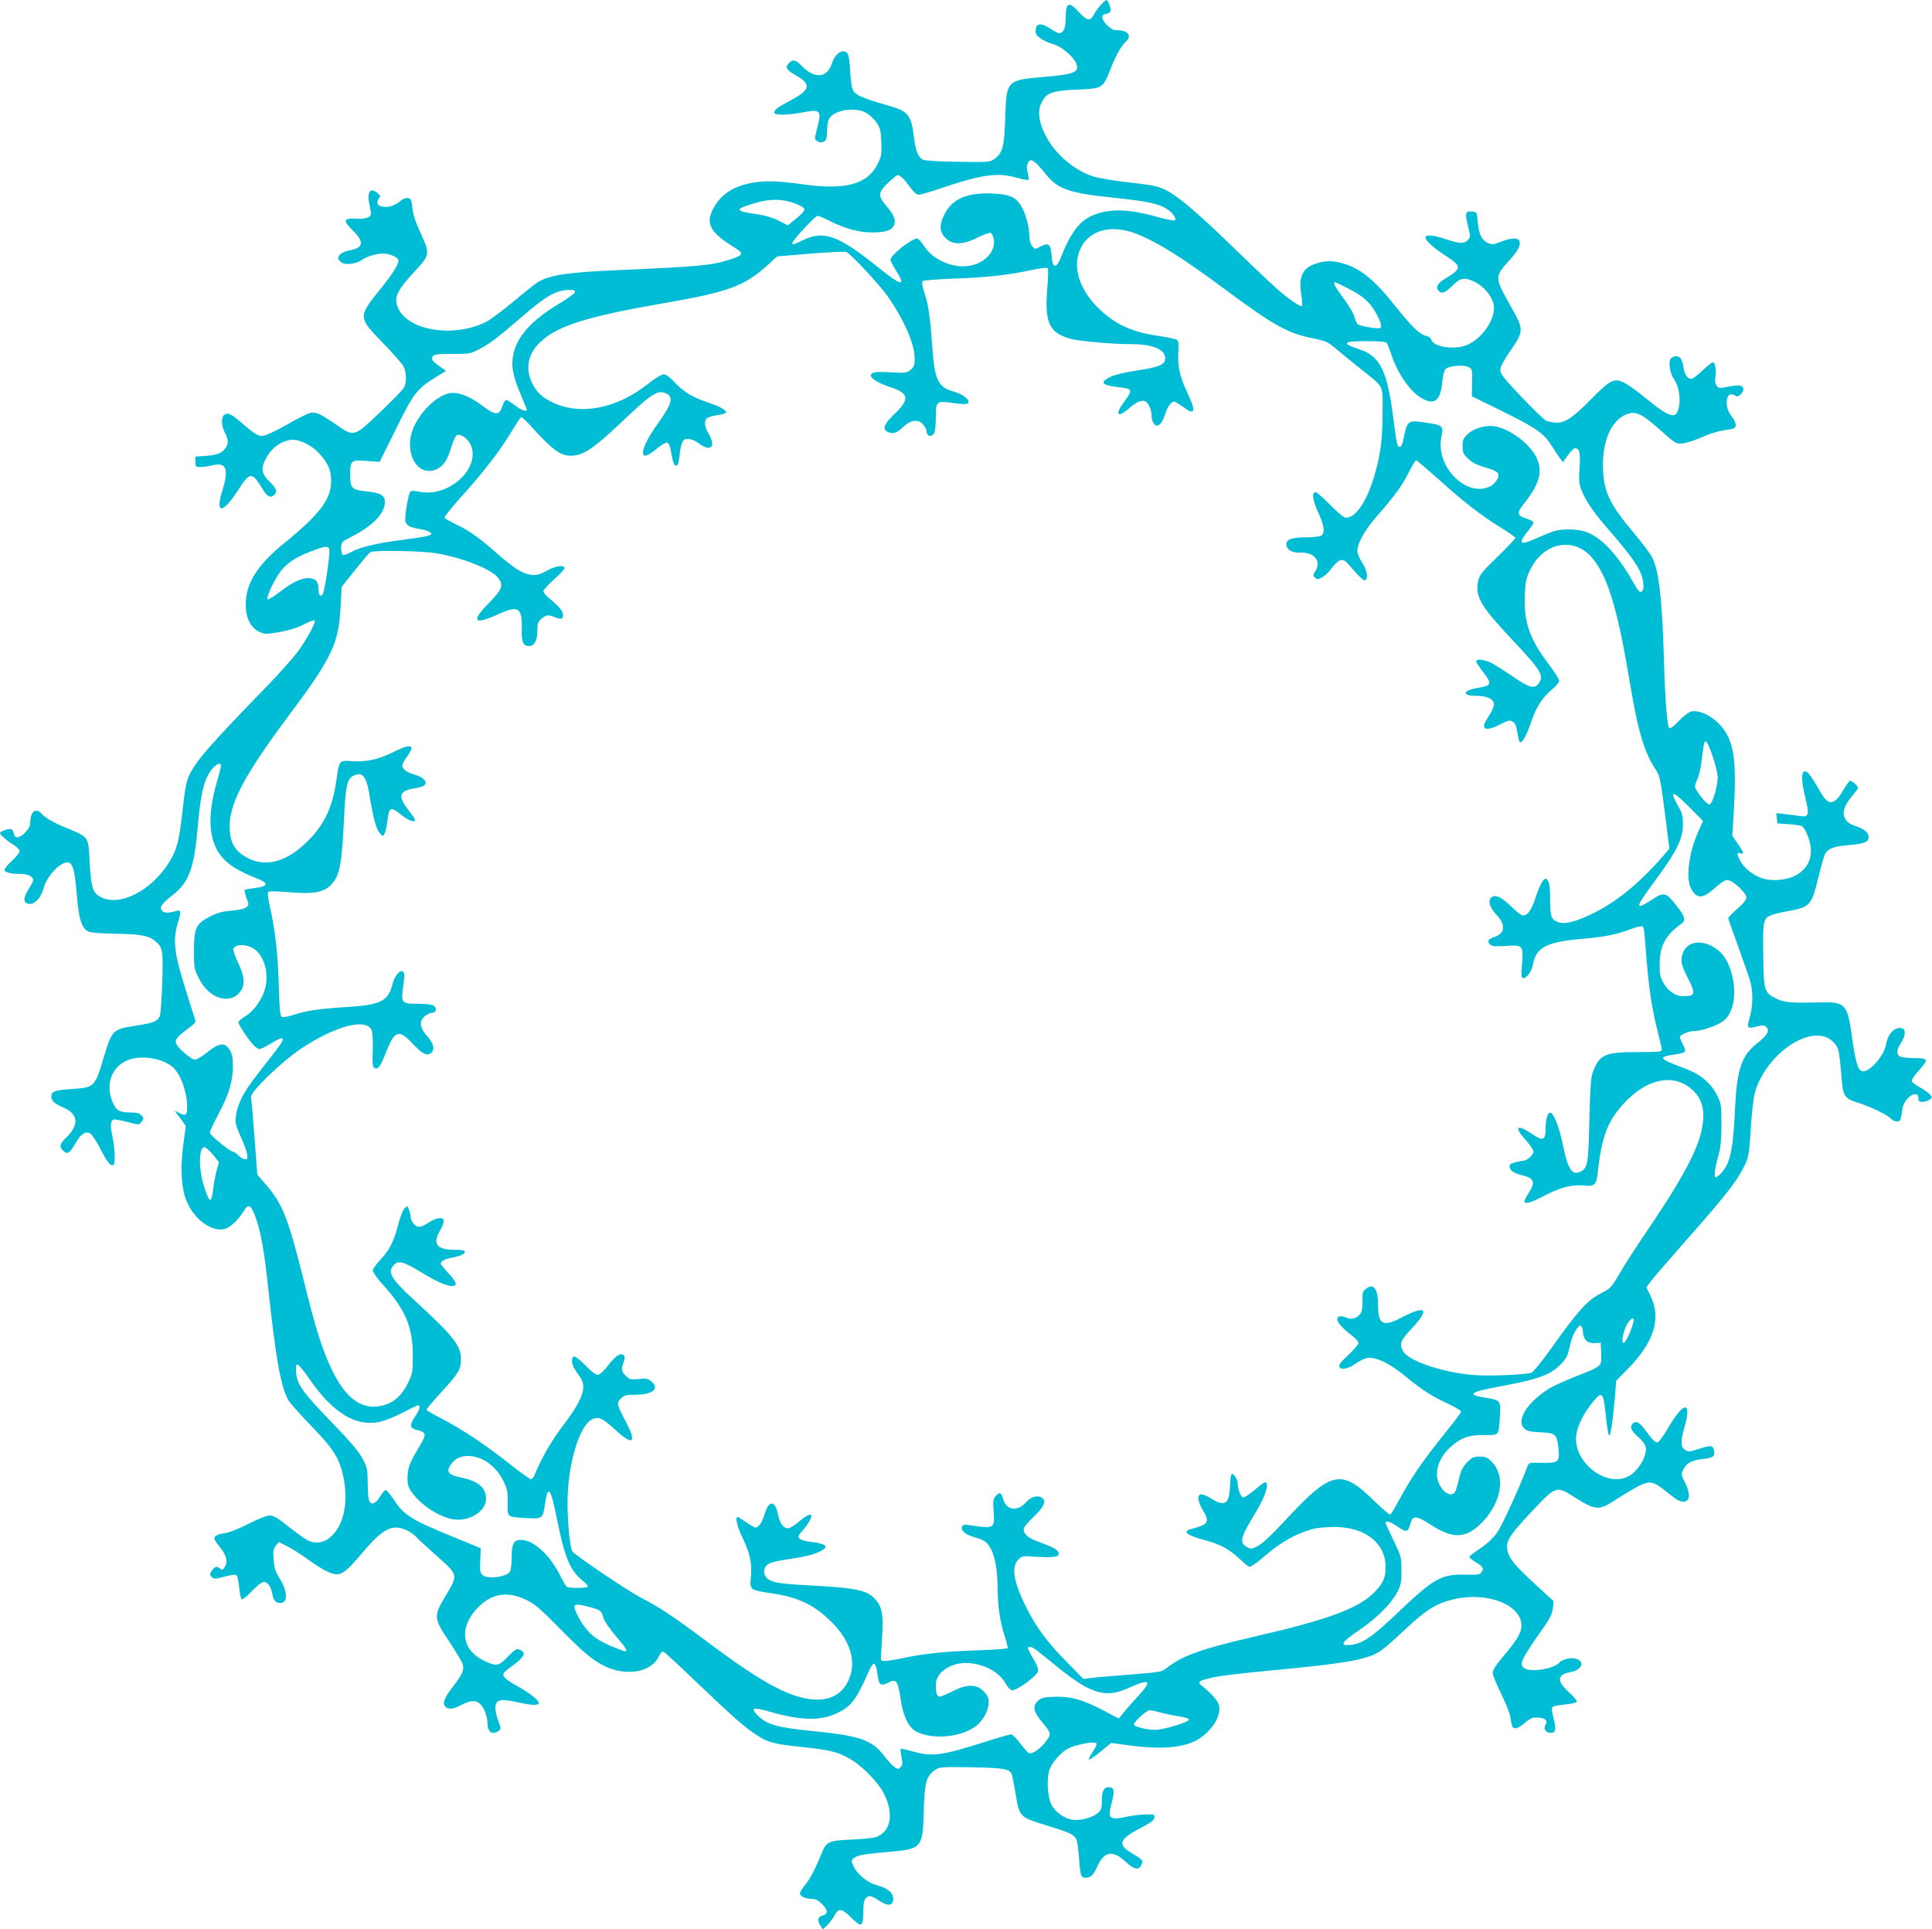 <?xml version="1.0" standalone="no"?>
<!DOCTYPE svg PUBLIC "-//W3C//DTD SVG 20010904//EN"
 "http://www.w3.org/TR/2001/REC-SVG-20010904/DTD/svg10.dtd">
<svg version="1.0" xmlns="http://www.w3.org/2000/svg"
 width="1280pt" height="1278pt" viewBox="0 0 1280 1278"
 preserveAspectRatio="xMidYMid meet">
<g transform="translate(0,1278) scale(0.1,-0.1)"
fill="#00bcd4" stroke="none">
<path d="M7291 12745 c-17 -19 -38 -49 -46 -65 -22 -42 -45 -37 -97 20 -69 76
-88 65 -88 -52 0 -57 -16 -88 -44 -88 -7 0 -33 14 -59 31 -59 39 -91 36 -95
-8 -3 -25 3 -36 30 -56 18 -14 55 -31 81 -38 55 -13 137 -81 157 -129 24 -58
-11 -73 -218 -90 -243 -21 -244 -23 -252 -268 -6 -195 -16 -235 -73 -276 -27
-20 -40 -21 -235 -18 -116 1 -219 7 -234 13 -32 13 -53 60 -62 144 -19 157
-36 178 -182 219 -149 42 -200 64 -219 92 -11 17 -18 57 -22 127 -6 115 -14
137 -47 137 -29 0 -60 -34 -75 -82 -31 -96 -116 -102 -200 -14 -39 41 -60 45
-86 16 -25 -27 -15 -43 49 -80 103 -58 95 -96 -36 -165 -87 -46 -108 -62 -108
-81 0 -19 85 -18 186 1 122 23 129 16 97 -108 -17 -66 -17 -69 1 -82 18 -14
45 -10 58 9 4 6 8 36 8 66 0 34 6 64 16 78 38 54 166 74 239 36 22 -11 54 -40
70 -63 27 -38 30 -52 34 -132 3 -81 0 -95 -24 -144 -66 -136 -214 -176 -497
-136 -172 24 -257 26 -349 7 -117 -25 -190 -74 -239 -160 -59 -102 -29 -164
129 -261 72 -45 70 -54 -22 -84 -127 -40 -188 -46 -750 -71 -317 -14 -430 -30
-514 -73 -15 -8 -91 -67 -167 -131 -76 -64 -161 -127 -190 -141 -212 -102
-505 -57 -576 89 -35 74 -15 118 127 269 75 81 79 103 32 205 -47 103 -61 142
-68 202 -5 48 -9 55 -29 58 -14 2 -33 -5 -45 -16 -43 -39 -97 -53 -141 -36
-19 7 -21 35 -3 53 10 10 7 16 -12 32 -52 42 -72 6 -51 -90 11 -50 11 -56 -6
-68 -11 -8 -38 -13 -64 -12 -108 5 -114 -7 -40 -81 75 -75 68 -112 -26 -129
-42 -8 -74 -30 -74 -52 0 -4 8 -15 17 -24 22 -23 100 -16 139 12 34 24 96 43
142 43 44 0 102 -25 102 -45 0 -29 -38 -88 -119 -189 -150 -185 -149 -188 12
-354 68 -70 131 -141 140 -159 21 -39 22 -105 3 -141 -8 -15 -80 -89 -159
-164 -174 -165 -169 -163 -287 -83 -113 77 -136 87 -173 80 -18 -4 -87 -38
-154 -77 -67 -38 -137 -72 -155 -74 -37 -6 -54 4 -158 94 -62 53 -86 62 -108
40 -18 -18 -14 -74 8 -115 24 -45 25 -71 4 -101 -24 -34 -53 -46 -129 -52
l-70 -5 0 -35 c0 -33 2 -35 35 -34 19 0 54 5 77 11 91 23 111 -22 68 -160 -53
-170 0 -165 112 10 69 108 86 106 155 -11 28 -47 52 -58 76 -34 21 21 13 43
-33 88 -56 55 -59 90 -15 167 31 53 84 94 143 107 50 12 129 -19 185 -71 68
-66 96 -122 96 -198 1 -122 -75 -222 -314 -416 -175 -142 -252 -265 -252 -402
0 -90 31 -154 87 -181 38 -19 43 -19 134 -4 66 12 117 27 163 51 37 20 70 31
73 26 8 -12 -46 -113 -106 -198 -29 -41 -125 -149 -213 -240 -376 -387 -462
-485 -510 -583 -21 -44 -30 -86 -46 -233 -24 -209 -36 -258 -85 -340 -121
-202 -347 -312 -471 -230 -41 26 -52 71 -60 224 -8 169 -6 164 -140 220 -100
41 -151 70 -179 101 -38 42 -75 12 -75 -62 0 -21 -10 -40 -35 -65 -38 -38 -68
-40 -73 -5 -2 13 -10 26 -18 29 -15 6 -74 -15 -74 -26 0 -11 51 -56 93 -80 20
-13 37 -31 37 -40 0 -10 -23 -38 -50 -63 -28 -25 -50 -52 -50 -60 0 -18 41
-28 111 -28 46 0 79 -17 79 -42 0 -6 -14 -33 -31 -59 -37 -59 -36 -93 4 -97
38 -5 81 43 97 108 14 57 80 139 130 160 58 24 73 -11 90 -220 13 -154 33
-213 77 -232 17 -7 88 -13 178 -14 160 -2 217 -12 259 -45 55 -43 58 -63 51
-278 -3 -108 -11 -208 -16 -222 -14 -35 -41 -46 -166 -65 -146 -23 -152 -30
-204 -204 -62 -205 -61 -204 -218 -215 -107 -7 -131 -16 -131 -49 0 -29 22
-49 81 -74 99 -43 105 -115 15 -201 -41 -39 -45 -60 -16 -86 27 -25 42 -15 79
49 35 63 67 84 98 67 11 -6 40 -48 63 -93 47 -92 66 -118 87 -118 18 0 17 98
-2 191 -16 74 -14 104 8 112 7 3 48 -5 91 -16 77 -20 79 -20 92 -2 18 24 18
30 -2 49 -10 11 -34 16 -70 16 -65 0 -89 11 -109 49 -62 122 -24 249 90 297
88 37 237 13 303 -49 51 -47 92 -165 92 -262 0 -53 -10 -61 -51 -39 l-32 16
37 -50 37 -51 -17 -128 c-18 -140 -14 -254 11 -339 41 -138 176 -245 270 -214
35 12 88 64 121 118 27 47 46 41 71 -26 39 -100 61 -220 88 -467 53 -497 87
-680 138 -765 12 -19 81 -96 153 -171 146 -151 183 -211 209 -334 38 -181 -3
-344 -104 -412 -40 -27 -90 -29 -134 -7 -18 9 -74 50 -125 90 -71 57 -101 74
-125 74 -19 0 -76 -22 -142 -56 -63 -32 -129 -58 -155 -61 -47 -6 -70 -18 -70
-37 0 -6 18 -33 40 -60 43 -52 52 -96 26 -132 -12 -15 -17 -17 -27 -6 -20 19
-37 15 -55 -14 -16 -23 -16 -27 -1 -41 15 -15 21 -15 81 1 36 10 72 16 79 13
9 -3 16 -31 21 -78 4 -41 11 -78 16 -83 6 -6 32 14 68 52 36 38 68 62 80 62
25 0 47 -31 56 -79 8 -44 23 -61 52 -61 52 0 51 74 -1 159 -31 50 -38 72 -42
128 -5 57 -2 72 14 92 l20 25 54 -27 c30 -14 92 -54 139 -88 95 -68 153 -98
190 -99 40 0 78 32 170 142 99 119 163 168 222 168 46 0 103 -27 138 -65 14
-15 76 -72 138 -127 138 -122 138 -122 55 -259 -82 -136 -81 -149 25 -307 45
-68 85 -135 88 -148 10 -39 -2 -66 -66 -149 -59 -77 -71 -110 -48 -133 19 -19
55 -14 106 13 78 42 121 31 153 -38 10 -23 19 -60 19 -83 0 -59 32 -81 74 -51
16 12 16 16 -4 70 -12 31 -20 71 -18 89 5 50 36 56 155 29 89 -20 133 -21 133
-2 0 17 -71 72 -143 111 -77 42 -102 66 -89 87 4 6 35 32 70 57 68 51 79 81
34 97 -21 8 -31 1 -77 -46 -62 -65 -77 -67 -164 -24 -141 71 -160 211 -45 338
94 104 201 124 330 62 58 -28 93 -58 219 -186 157 -160 218 -211 295 -250 143
-73 313 -46 363 58 10 20 23 37 29 37 5 0 105 -91 221 -203 251 -239 321 -301
405 -355 73 -47 108 -56 307 -77 179 -19 229 -32 314 -82 76 -45 181 -154 216
-223 69 -137 49 -252 -50 -290 -16 -6 -90 -14 -163 -17 -156 -7 -168 -13 -202
-100 -38 -94 -78 -170 -110 -206 -16 -19 -30 -42 -30 -51 0 -19 38 -36 82 -36
21 0 40 -10 65 -35 39 -39 40 -66 3 -75 -31 -7 -37 -33 -15 -67 l17 -25 28 27
c15 14 36 42 46 61 29 54 49 53 108 -5 28 -28 57 -51 63 -51 17 0 23 26 23 95
0 44 5 68 16 79 22 22 34 20 87 -15 59 -39 91 -36 95 7 4 41 -38 77 -107 94
-59 14 -130 71 -156 126 -15 32 -15 38 -2 51 20 21 73 31 218 43 238 19 242
24 249 268 6 197 16 234 74 275 30 21 37 22 241 19 220 -4 257 -11 270 -51 3
-11 14 -70 25 -132 24 -146 26 -148 206 -203 147 -45 174 -57 194 -89 6 -11
15 -68 19 -126 8 -116 13 -131 41 -131 37 0 53 14 80 75 45 101 103 110 189
30 55 -52 86 -57 103 -19 14 30 13 30 -73 83 -86 53 -71 89 67 160 67 35 90
52 92 69 3 20 0 22 -52 22 -30 0 -88 -7 -128 -15 -122 -26 -132 -16 -101 99
19 73 14 96 -21 96 -33 0 -46 -26 -46 -93 0 -49 -3 -58 -29 -80 -37 -31 -118
-51 -170 -42 -53 9 -113 54 -136 101 -24 49 -31 161 -15 220 16 55 77 126 133
153 54 25 166 46 179 33 7 -7 -1 -26 -22 -57 -17 -25 -29 -49 -26 -52 3 -3 37
20 77 52 l71 58 135 -18 c223 -29 376 -10 465 58 86 66 130 149 113 214 -6 25
-57 82 -114 126 -27 22 -21 30 34 44 70 20 173 32 495 63 452 43 584 69 666
129 21 15 94 80 162 144 133 124 199 165 313 192 222 52 449 -36 449 -175 0
-43 -28 -93 -97 -175 -79 -94 -93 -116 -93 -142 0 -12 25 -72 55 -133 30 -62
57 -128 60 -148 12 -76 15 -82 36 -82 12 0 39 16 60 35 22 19 49 36 62 36 67
4 97 -16 76 -49 -16 -26 2 -52 36 -52 33 0 37 23 18 96 -12 46 -14 67 -6 75 6
6 44 14 84 17 40 4 74 12 76 18 2 6 -17 30 -41 52 -64 59 -80 86 -67 111 11
20 21 24 77 36 38 7 69 38 60 60 -9 25 -53 37 -97 25 -21 -6 -41 -15 -44 -20
-29 -46 -205 -74 -241 -38 -29 29 -14 57 145 284 31 45 45 75 49 109 l5 48
-78 71 c-159 145 -201 191 -220 239 -28 75 -10 110 153 283 165 175 160 173
295 88 116 -74 151 -79 227 -31 280 173 248 169 403 49 41 -32 63 -43 84 -40
41 4 43 54 7 125 -26 53 -27 55 -11 88 20 43 55 61 134 70 66 7 78 18 67 61
-7 29 -20 30 -103 4 -58 -19 -66 -19 -87 -5 -30 19 -31 56 -4 150 50 174 -3
174 -105 0 -30 -51 -62 -96 -71 -99 -16 -6 -29 6 -87 84 -37 50 -64 61 -83 35
-17 -22 -5 -46 43 -88 19 -17 39 -42 44 -55 20 -53 -44 -168 -113 -203 -149
-76 -366 95 -345 272 8 62 45 139 103 212 68 85 76 78 92 -72 7 -68 16 -131
21 -139 10 -17 26 85 40 252 l9 109 70 71 c182 184 231 340 156 494 l-26 53
24 34 c13 18 114 136 225 262 253 285 342 397 386 482 44 84 44 84 57 286 6
94 18 195 26 225 61 216 288 406 448 376 48 -9 94 -50 106 -94 5 -21 14 -93
19 -160 10 -145 19 -159 109 -187 83 -26 194 -79 216 -103 11 -12 30 -22 42
-22 25 0 27 6 38 84 6 46 49 96 83 96 18 0 23 -6 23 -25 0 -21 5 -25 28 -25
15 0 36 7 46 15 19 14 19 15 1 35 -10 12 -40 32 -66 47 -26 14 -50 32 -53 39
-3 8 16 38 44 69 70 77 67 85 -26 85 -41 0 -84 5 -95 10 -26 14 -24 48 6 92
28 41 33 86 10 94 -46 18 -97 -31 -109 -104 -12 -78 -118 -195 -161 -178 -27
10 -43 66 -64 219 -32 229 -42 240 -218 236 -191 -4 -234 0 -282 24 -83 41
-86 49 -89 289 -3 230 0 244 55 266 15 6 65 18 111 26 147 28 153 34 202 235
17 69 36 133 41 143 19 36 59 51 154 59 107 9 135 20 135 53 0 29 -25 52 -80
71 -52 18 -69 32 -81 64 -13 34 5 83 52 137 21 25 39 49 39 54 0 14 -43 51
-55 47 -5 -2 -23 -28 -40 -57 -59 -105 -101 -111 -151 -22 -62 109 -87 142
-105 142 -26 0 -26 -59 2 -176 28 -116 24 -129 -39 -120 -26 4 -71 10 -100 13
l-53 6 3 -34 3 -34 75 -5 c41 -3 81 -9 88 -13 24 -16 54 -91 59 -146 6 -75
-24 -134 -90 -175 -62 -38 -173 -48 -242 -21 -71 27 -132 85 -150 144 -6 21
-5 23 14 18 28 -7 27 0 -15 62 l-37 55 9 145 c20 331 5 461 -66 559 -57 79
-156 133 -217 118 -15 -4 -52 -32 -81 -63 -34 -36 -57 -52 -63 -46 -13 13 -27
183 -34 423 -13 437 -33 618 -80 709 -13 25 -71 102 -129 171 -159 188 -196
272 -196 446 0 173 67 304 170 334 53 15 93 -6 206 -106 107 -95 107 -96 153
-91 25 2 84 21 130 42 46 21 109 40 140 44 31 4 62 10 69 14 20 13 14 42 -18
82 -51 65 -34 171 22 136 17 -10 23 -10 39 5 24 21 25 50 2 59 -10 3 -46 1
-82 -6 -59 -12 -64 -12 -78 6 -9 14 -12 32 -8 57 8 44 -2 98 -17 98 -6 0 -37
-25 -69 -55 -32 -30 -64 -55 -73 -55 -24 0 -45 28 -51 68 -10 61 -22 82 -49
82 -13 0 -29 -7 -36 -15 -18 -21 -7 -97 18 -132 29 -41 46 -115 38 -170 -15
-109 -52 -101 -235 49 -89 73 -147 108 -181 108 -37 0 -73 -27 -170 -126 -117
-119 -168 -154 -227 -154 -24 0 -56 6 -71 14 -15 8 -89 80 -164 159 -115 121
-138 150 -138 176 0 20 21 60 67 128 90 130 90 140 1 296 -107 189 -108 193
-8 302 60 67 77 101 66 130 -8 22 -61 19 -123 -7 -45 -18 -56 -19 -82 -9 -44
19 -62 55 -70 135 -6 69 -7 71 -35 74 -47 6 -52 -9 -31 -92 18 -73 18 -76 0
-96 -24 -26 -56 -25 -145 5 -76 26 -125 32 -134 16 -11 -17 43 -68 125 -121
114 -73 115 -88 13 -150 -60 -36 -75 -60 -54 -85 21 -25 42 -17 92 32 56 55
83 59 155 22 56 -29 109 -94 119 -146 16 -86 -63 -211 -166 -264 -79 -40 -234
-21 -247 31 -3 11 -18 22 -35 25 -42 10 -95 60 -197 189 -141 178 -230 252
-344 288 -71 22 -118 23 -182 4 -94 -29 -123 -85 -104 -206 6 -39 8 -74 5 -77
-7 -8 -70 33 -139 90 -33 27 -159 146 -281 264 -262 255 -399 373 -482 414
-52 26 -83 32 -240 50 -98 11 -207 29 -241 40 -159 52 -304 198 -348 351 -18
64 -14 109 16 157 29 47 72 61 217 67 183 8 176 3 236 153 31 78 67 140 95
165 43 39 14 76 -61 76 -21 0 -40 10 -65 35 -38 38 -40 68 -5 73 13 2 26 10
29 18 6 16 -15 74 -27 74 -4 0 -22 -16 -39 -35z m-434 -1040 c13 -9 42 -42 67
-73 80 -104 157 -132 457 -162 211 -22 294 -39 346 -72 40 -24 70 -65 57 -77
-5 -5 -54 4 -109 20 -143 41 -256 54 -342 39 -151 -26 -220 -95 -303 -302 -12
-33 -29 -58 -36 -58 -18 0 -21 9 -29 83 -7 64 -20 71 -77 41 -31 -16 -33 -16
-50 6 -11 13 -18 39 -18 64 0 61 -24 148 -53 199 -37 63 -79 81 -199 85 -166
6 -262 -37 -313 -142 -35 -71 -30 -118 15 -158 46 -42 113 -39 207 8 39 20 78
34 86 31 8 -3 18 -22 21 -42 15 -77 -57 -157 -157 -175 -112 -21 -248 38 -307
133 -17 26 -36 47 -43 47 -37 0 -177 -110 -177 -140 0 -9 16 -40 35 -70 71
-112 39 -107 -117 19 -264 212 -358 246 -496 181 -72 -34 -72 -34 -72 -19 0
16 151 179 167 179 7 0 44 -15 81 -34 104 -52 192 -76 284 -76 91 0 134 17
144 56 8 32 -6 64 -56 123 -55 65 -53 86 14 150 30 28 58 51 61 51 18 0 44
-24 80 -74 26 -36 47 -56 61 -56 11 0 60 14 110 30 308 105 408 120 541 82 40
-11 75 -17 77 -13 3 4 1 25 -5 46 -8 27 -8 45 0 62 12 27 19 28 48 8z m-1584
-275 c37 -15 57 -28 57 -39 -1 -9 -26 -36 -56 -60 l-55 -44 -62 32 c-43 21
-91 35 -155 44 -136 20 -136 31 -2 71 102 31 185 30 273 -4z m2256 -199 c145
-58 297 -153 591 -371 315 -234 412 -288 576 -321 90 -18 102 -24 153 -68 31
-26 103 -85 161 -131 166 -133 150 -102 150 -293 0 -185 -15 -291 -60 -437
-50 -161 -120 -260 -183 -260 -13 0 -53 33 -104 85 -46 47 -90 85 -98 85 -26
0 -17 -61 20 -139 40 -83 45 -135 16 -151 -11 -5 -58 -10 -104 -10 -97 0 -135
-18 -123 -58 10 -30 42 -45 94 -43 91 3 139 -59 95 -125 -14 -23 -15 -27 -1
-40 14 -14 19 -14 45 0 16 8 42 30 56 50 60 78 82 84 124 34 85 -98 103 -113
113 -98 15 21 4 68 -26 113 -13 20 -27 51 -30 67 -9 44 42 142 122 233 120
136 174 210 216 295 23 45 45 82 50 82 5 0 70 -55 145 -122 160 -145 289 -246
419 -325 52 -32 94 -62 94 -67 0 -5 -54 -61 -119 -125 -106 -103 -120 -121
-128 -161 -20 -102 15 -164 221 -383 199 -212 217 -242 180 -295 -26 -38 -64
-28 -163 41 -50 34 -113 74 -139 89 -48 28 -112 37 -112 16 0 -6 21 -38 46
-70 60 -77 57 -90 -29 -104 -107 -17 -118 -54 -16 -54 64 0 108 -17 115 -45 5
-22 -3 -42 -47 -113 -42 -66 -3 -80 90 -31 48 25 63 29 79 20 22 -12 26 -22
37 -86 4 -22 9 -44 12 -48 12 -20 44 32 73 118 37 110 74 169 141 226 27 22
49 49 49 59 0 10 -32 60 -71 112 -124 164 -163 275 -157 448 3 89 8 115 32
167 85 188 289 232 412 90 102 -119 167 -326 245 -787 63 -377 100 -501 185
-629 20 -31 28 -71 54 -275 l30 -239 -31 -36 c-172 -199 -332 -328 -502 -405
-97 -45 -165 -60 -202 -46 -48 18 -54 36 -55 151 0 78 -4 110 -15 125 -15 19
-15 19 -35 -4 -10 -13 -31 -61 -46 -108 -28 -89 -60 -128 -92 -117 -9 3 -42
30 -72 59 -61 59 -97 77 -123 63 -33 -19 -21 -68 28 -120 64 -68 57 -124 -20
-149 -38 -12 -44 -30 -20 -50 11 -9 39 -11 100 -7 115 8 118 5 109 -119 -6
-82 -5 -94 9 -94 22 0 55 46 63 89 21 115 87 150 324 171 153 13 227 28 325
65 43 16 72 22 78 16 10 -10 10 -14 27 -231 15 -184 37 -324 71 -457 16 -62
29 -119 29 -127 0 -14 -22 -16 -162 -16 -216 0 -251 -16 -295 -133 -13 -33
-18 -102 -23 -317 -7 -290 -11 -316 -55 -340 -58 -31 -86 9 -119 169 -25 121
-59 211 -83 219 -18 5 -33 -41 -33 -102 0 -82 -16 -88 -92 -37 -101 68 -120
47 -38 -44 27 -30 50 -64 50 -74 0 -22 -44 -61 -69 -61 -9 0 -33 -5 -54 -11
-31 -8 -38 -14 -35 -32 3 -24 33 -42 96 -57 65 -16 74 -45 33 -108 -17 -27
-31 -54 -31 -60 0 -22 39 -12 125 33 109 58 190 79 266 71 72 -8 85 4 94 81
27 253 70 359 194 484 139 140 299 173 414 85 63 -48 92 -107 92 -186 0 -160
-95 -355 -370 -760 -73 -107 -157 -238 -187 -290 -52 -90 -57 -95 -121 -128
-87 -44 -149 -112 -312 -340 -78 -110 -138 -184 -150 -187 -65 -15 -306 -23
-398 -13 -205 20 -420 95 -452 158 -25 49 -18 67 60 151 119 127 94 155 -64
73 -130 -68 -161 -52 -161 84 0 105 -31 144 -81 103 -21 -17 -24 -27 -22 -73
2 -29 -2 -65 -8 -80 -14 -35 -61 -55 -95 -39 -40 18 -64 14 -64 -10 0 -22 38
-63 103 -112 20 -15 37 -35 37 -45 0 -9 -30 -44 -66 -78 -50 -46 -65 -66 -60
-79 8 -23 57 -14 106 20 57 39 87 47 133 34 56 -15 117 -51 207 -124 110 -89
161 -122 266 -171 52 -24 94 -49 94 -56 0 -6 -42 -63 -94 -127 -163 -202 -233
-304 -319 -463 -26 -48 -51 -90 -56 -92 -5 -3 -54 39 -110 94 -219 213 -281
198 -599 -146 -76 -82 -138 -140 -166 -155 -43 -22 -48 -23 -74 -9 -53 30 -44
65 57 230 66 108 94 200 61 200 -5 0 -35 -22 -67 -50 -32 -27 -66 -50 -75 -50
-17 0 -38 52 -38 96 0 12 -9 32 -19 45 -24 30 -28 20 -33 -80 -5 -107 -37
-124 -129 -66 -21 14 -48 25 -59 25 -31 0 -26 -49 11 -108 45 -74 34 -92 -70
-119 -73 -18 -48 -41 83 -77 107 -30 155 -56 227 -122 32 -30 61 -54 65 -54
15 0 54 28 128 92 86 74 201 136 296 159 30 8 96 13 145 13 203 -3 335 -107
335 -266 0 -68 -16 -107 -69 -161 -106 -112 -306 -186 -811 -302 -342 -79
-466 -124 -570 -205 -34 -27 -43 -28 -245 -44 -115 -9 -232 -19 -259 -23 l-48
-6 -112 114 c-129 131 -198 224 -266 359 -85 169 -102 269 -54 317 26 25 27
26 130 19 115 -7 151 1 135 33 -10 18 -45 36 -144 72 -61 22 -93 55 -83 87 4
10 33 44 66 75 67 64 84 102 54 124 -27 20 -74 8 -104 -27 -58 -68 -135 -57
-155 23 -10 39 -25 44 -48 16 -17 -21 -19 -34 -14 -101 9 -115 5 -118 -165
-91 -30 4 -39 2 -44 -12 -10 -25 25 -54 85 -70 29 -7 62 -22 73 -32 51 -46 77
-152 78 -315 0 -107 17 -220 46 -306 13 -40 22 -77 20 -81 -3 -4 -90 -11 -193
-14 -223 -8 -352 -21 -488 -49 -55 -12 -113 -22 -130 -22 -26 -1 -30 2 -29 24
1 14 5 79 9 145 8 140 -1 188 -46 240 -55 62 -131 77 -475 94 -181 10 -233 22
-254 61 -18 33 -4 69 33 85 18 7 68 18 112 24 114 17 175 31 218 53 62 31 44
50 -58 63 -58 7 -85 18 -85 36 0 5 13 24 30 42 36 41 61 87 54 99 -7 11 -40
-7 -87 -48 -21 -17 -47 -34 -58 -37 -33 -9 -61 25 -74 88 -19 98 -61 99 -90 2
-15 -52 -39 -87 -60 -87 -6 0 -34 16 -61 35 -27 19 -52 35 -56 35 -19 0 -5
-61 28 -130 53 -110 66 -171 59 -262 -8 -93 -10 -91 133 -113 177 -26 277 -72
389 -179 121 -114 172 -245 139 -358 -56 -193 -248 -221 -515 -77 -110 59
-243 148 -428 287 -223 167 -327 237 -444 296 -88 45 -430 276 -457 308 -15
19 -32 189 -32 320 0 257 79 520 167 557 41 17 67 5 151 -73 117 -107 143 -86
68 56 -61 116 -62 123 -32 153 22 22 34 25 96 25 116 0 164 42 103 90 -22 17
-35 20 -82 14 -51 -5 -59 -4 -83 20 -31 28 -34 44 -16 93 9 25 9 36 0 45 -19
19 -55 -5 -104 -69 -24 -32 -53 -59 -65 -61 -14 -2 -40 17 -86 64 -67 67 -87
74 -87 26 0 -25 9 -42 54 -106 47 -66 15 -153 -121 -330 -72 -95 -140 -215
-182 -319 -6 -15 -16 -27 -23 -27 -7 0 -72 46 -143 103 -163 128 -310 226
-442 295 -57 29 -105 57 -107 61 -3 4 40 56 95 115 116 126 133 153 133 221 0
91 -47 151 -313 395 -153 140 -177 184 -130 231 30 30 62 21 178 -49 106 -64
169 -92 206 -92 39 0 31 27 -25 86 -27 29 -50 57 -50 62 0 15 23 29 60 37 66
12 100 27 100 41 0 11 -16 14 -67 14 -119 0 -149 39 -99 125 14 24 26 53 26
64 0 32 -48 27 -103 -10 -33 -22 -54 -29 -70 -25 -23 5 -47 42 -47 71 0 7 -5
26 -10 41 -11 27 -11 27 -30 8 -11 -10 -29 -57 -41 -104 -27 -109 -58 -172
-120 -237 -27 -28 -49 -61 -49 -71 0 -11 33 -56 73 -100 144 -159 192 -276
192 -462 0 -103 -3 -121 -26 -170 -48 -103 -110 -154 -204 -167 -119 -16 -218
61 -304 238 -66 137 -107 264 -192 609 -100 401 -138 496 -247 622 l-57 66
-19 246 c-10 136 -20 256 -23 267 -9 32 202 235 332 322 227 150 424 203 466
125 6 -12 10 -60 9 -112 -4 -123 -2 -136 15 -143 21 -8 39 18 71 102 57 147
86 158 173 66 67 -71 93 -86 121 -71 34 18 26 66 -20 116 -50 54 -55 101 -14
133 15 12 35 21 46 21 27 0 35 30 13 46 -13 9 -49 14 -107 14 -109 0 -113 4
-96 120 8 61 8 84 0 92 -19 19 -59 -27 -72 -84 -27 -109 -80 -136 -295 -149
-183 -11 -269 -23 -356 -51 -37 -12 -73 -19 -81 -15 -12 4 -16 43 -21 209 -6
214 -25 375 -59 521 -12 55 -17 92 -11 98 6 6 56 5 129 -1 179 -16 245 -3 298
60 48 58 61 132 76 441 9 195 20 248 58 268 60 32 89 1 108 -116 25 -156 45
-233 69 -261 21 -25 23 -25 32 -6 6 10 14 44 18 74 13 107 20 110 96 50 47
-37 89 -52 89 -32 0 5 -20 35 -45 66 -70 91 -61 127 36 142 24 4 52 11 62 16
39 20 8 59 -61 78 -52 13 -84 42 -75 67 3 10 20 37 36 60 51 73 17 78 -107 16
-88 -44 -173 -62 -263 -56 -85 7 -86 6 -103 -117 -25 -183 -78 -299 -190 -411
-142 -143 -287 -180 -414 -105 -70 41 -100 93 -104 182 -9 160 89 348 388 749
292 390 335 481 347 733 l6 123 89 112 c50 62 95 115 101 119 23 14 348 9 441
-8 173 -30 362 -105 406 -162 38 -48 28 -77 -60 -166 -123 -124 -101 -150 62
-75 133 61 159 44 155 -102 -2 -83 9 -109 49 -109 34 0 54 36 54 100 0 46 4
60 23 77 32 29 47 32 86 17 49 -20 61 -18 61 12 0 26 -25 55 -98 116 -18 14
-32 33 -32 41 0 9 32 43 70 78 39 34 70 68 70 75 0 24 -62 15 -115 -16 -66
-39 -111 -39 -184 0 -31 17 -94 65 -141 107 -117 105 -190 157 -276 198 -40
19 -75 39 -79 44 -3 6 49 71 116 146 148 164 252 299 326 423 31 51 60 95 64
98 5 3 32 -21 61 -53 157 -174 207 -209 289 -201 74 7 144 57 326 230 180 171
226 203 275 186 64 -22 55 -66 -40 -199 -66 -92 -101 -160 -102 -196 0 -35 27
-28 88 22 30 25 62 44 71 43 10 -2 19 -20 24 -48 15 -84 23 -105 37 -105 11 0
17 18 22 66 7 71 21 108 41 110 31 3 55 -5 93 -33 74 -53 108 -16 60 67 -29
49 -33 87 -12 104 8 7 37 16 65 20 28 4 55 11 59 15 13 14 -38 44 -121 71
-100 33 -160 70 -220 135 -31 33 -54 50 -70 50 -14 0 -57 -26 -106 -65 -210
-165 -450 -210 -636 -118 -67 33 -103 68 -131 128 -46 98 -25 195 59 272 115
106 308 166 807 253 440 76 543 114 703 260 l55 51 223 19 c126 10 230 15 238
10 33 -17 219 -218 270 -290 111 -159 181 -319 181 -415 0 -46 -4 -56 -27 -75
-26 -21 -36 -22 -124 -17 -109 7 -139 2 -139 -22 0 -20 53 -51 127 -75 125
-41 132 -79 33 -175 -73 -70 -86 -102 -51 -121 35 -18 61 -11 103 30 53 50
104 56 137 14 12 -15 21 -35 21 -46 0 -27 30 -35 46 -13 9 13 14 48 14 106 0
113 2 115 116 99 64 -9 89 -9 97 -1 18 18 -32 60 -92 76 -102 27 -128 76 -142
268 -16 222 -26 299 -52 379 -18 56 -22 80 -13 86 6 5 97 12 201 16 213 7 372
24 518 57 58 12 102 18 108 12 5 -5 4 -58 -2 -128 -20 -230 11 -299 151 -339
56 -16 278 -36 407 -36 141 0 223 -35 223 -94 0 -37 -35 -55 -137 -72 -143
-23 -196 -35 -235 -55 -62 -32 -45 -52 54 -63 103 -11 106 -17 48 -95 -67 -89
-48 -115 33 -44 48 42 82 56 107 43 20 -11 40 -59 40 -97 0 -31 17 -63 34 -63
21 0 43 32 56 78 10 40 40 82 58 82 7 0 35 -17 85 -53 15 -10 31 -16 37 -12
14 9 4 44 -41 140 -44 94 -58 165 -52 255 4 49 1 69 -9 78 -8 6 -61 18 -119
26 -176 25 -283 73 -393 176 -113 106 -168 237 -146 345 34 166 197 231 389
156z m1401 -361 c101 -51 148 -93 189 -169 31 -59 38 -86 24 -94 -14 -8 -137
13 -149 26 -6 6 -16 30 -22 52 -6 22 -39 76 -72 120 -53 71 -71 105 -55 105 3
0 41 -18 85 -40z m-5120 -24 c0 -8 -47 -43 -104 -77 -184 -109 -284 -221 -306
-342 -14 -75 -2 -140 50 -261 22 -52 40 -97 40 -100 0 -17 -40 -2 -79 29 -24
19 -50 35 -57 35 -7 0 -19 -19 -26 -42 -21 -63 -46 -61 -136 7 -81 61 -161 91
-215 80 -82 -17 -184 -113 -234 -221 -77 -167 24 -348 157 -279 40 21 65 59
90 143 12 41 29 76 37 79 23 9 61 -14 83 -49 92 -151 -125 -366 -328 -326 -36
7 -56 8 -63 1 -14 -14 -40 -170 -33 -198 7 -26 34 -41 97 -50 25 -4 54 -13 64
-20 17 -13 16 -14 -7 -23 -14 -6 -86 -17 -160 -27 -173 -21 -290 -48 -351 -81
-26 -15 -52 -23 -58 -20 -6 4 -11 25 -11 46 0 39 1 39 80 80 133 70 210 151
210 223 0 46 -28 62 -125 72 -95 10 -105 20 -105 110 0 95 6 100 113 91 l82
-6 98 197 c131 267 145 285 292 375 l50 31 -23 16 c-67 47 -77 59 -66 78 10
16 26 18 130 18 114 0 121 1 180 32 68 36 123 77 277 210 162 141 231 181 315
182 30 1 42 -3 42 -13z m5377 -338 c6 -7 18 -38 28 -68 38 -122 120 -245 194
-292 90 -57 134 -28 146 97 4 43 13 81 21 89 22 23 123 32 154 14 24 -14 25
-17 23 -104 l-2 -89 197 -97 c233 -115 280 -148 332 -231 21 -34 47 -72 57
-85 l18 -24 32 46 c18 25 39 46 47 46 31 0 38 -27 31 -127 -6 -84 -4 -105 12
-149 26 -66 76 -142 160 -239 193 -222 241 -295 250 -378 4 -30 1 -46 -10 -55
-13 -11 -22 0 -62 70 -100 175 -205 287 -306 324 -53 20 -159 22 -214 5 -22
-7 -75 -29 -118 -48 -108 -48 -122 -37 -57 45 22 27 40 54 40 60 0 6 -17 16
-37 23 -77 24 -79 36 -17 115 99 125 118 212 68 303 -49 90 -175 181 -273 197
-59 9 -136 -13 -176 -51 -30 -28 -35 -39 -35 -80 0 -43 4 -52 38 -85 29 -26
59 -42 116 -58 83 -24 96 -39 75 -78 -34 -64 -125 -82 -207 -40 -118 60 -189
203 -162 324 15 70 9 76 -104 92 -118 18 -123 15 -146 -102 -7 -38 -16 -58
-26 -58 -17 0 -20 12 -44 197 -39 307 -87 404 -222 448 -125 41 -113 55 46 55
87 0 126 -4 133 -12z m-7005 -1393 c-5 -84 -34 -260 -44 -272 -16 -20 -28 -5
-28 37 0 49 -21 70 -68 70 -50 -1 -103 -26 -192 -94 -41 -31 -76 -52 -78 -46
-6 16 35 107 75 168 44 65 103 107 213 149 110 42 126 41 122 -12z m9165
-1346 c18 -52 33 -115 33 -140 0 -61 -36 -179 -55 -179 -19 0 -95 96 -95 119
0 10 7 32 16 50 9 18 21 67 26 109 16 132 19 143 31 139 7 -2 27 -46 44 -98z
m-9883 -57 c2 -4 -9 -52 -25 -105 -72 -243 -57 -416 46 -521 43 -45 108 -82
218 -126 79 -31 75 -52 -13 -63 -35 -4 -66 -10 -69 -13 -3 -3 3 -26 12 -52 17
-46 17 -47 -2 -63 -12 -10 -49 -18 -98 -22 -60 -5 -93 -14 -142 -39 -92 -47
-106 -77 -106 -228 0 -110 1 -119 33 -182 66 -135 207 -178 275 -86 32 43 27
103 -16 191 -20 42 -34 82 -31 90 11 30 70 35 121 10 73 -34 115 -150 93 -256
-15 -76 -72 -160 -132 -198 -27 -16 -48 -35 -48 -42 0 -15 63 -112 98 -149 14
-16 33 -28 41 -28 9 0 45 18 81 40 90 55 97 39 24 -55 -162 -206 -195 -252
-224 -311 -18 -36 -34 -88 -37 -118 -5 -46 -1 -63 31 -135 21 -45 40 -97 43
-116 5 -30 3 -35 -14 -35 -11 0 -30 11 -43 25 -13 14 -29 25 -36 25 -19 0
-154 110 -154 126 0 8 27 65 59 127 68 128 93 211 94 313 0 54 -5 80 -19 105
-33 57 -73 52 -156 -16 -30 -25 -65 -45 -77 -45 -22 0 -104 69 -122 102 -14
26 1 47 70 98 43 31 60 49 56 59 -4 9 -34 104 -67 211 -74 235 -84 321 -50
435 22 72 21 89 -6 81 -58 -16 -80 -16 -96 -1 -23 23 -8 45 69 106 107 83 142
181 165 449 19 232 47 338 105 396 25 25 40 30 49 16z m9730 -281 l89 -90 -31
-69 c-65 -146 -85 -315 -46 -383 39 -67 76 -64 159 11 34 31 64 50 79 50 33 0
126 -85 126 -115 0 -16 -19 -40 -60 -76 -33 -29 -60 -56 -60 -62 0 -5 31 -93
69 -196 37 -102 73 -207 80 -233 15 -64 14 -152 -4 -218 -24 -90 -26 -88 67
-65 17 4 31 1 41 -10 24 -23 5 -55 -64 -109 -101 -79 -132 -173 -144 -431 -12
-270 -32 -365 -92 -427 -15 -16 -30 -28 -35 -28 -14 0 -9 49 14 133 18 65 22
110 23 217 0 128 -1 138 -28 192 -40 81 -109 140 -210 178 -180 67 -188 78
-66 95 70 10 74 16 50 63 -12 23 -21 46 -21 52 0 15 62 40 99 40 50 0 160 40
195 71 63 55 83 178 50 304 -21 83 -56 138 -109 173 -114 76 -225 33 -225 -87
0 -17 18 -64 40 -106 57 -109 53 -125 -29 -125 -50 0 -100 34 -131 90 -21 38
-25 58 -24 125 0 119 40 192 145 266 30 21 22 49 -36 122 -68 86 -81 89 -158
38 -119 -77 -117 -58 17 123 148 200 186 278 186 379 0 48 -6 72 -26 107 -69
119 -47 119 70 1z m-9784 -2300 l41 -50 -15 -53 c-8 -29 -18 -78 -21 -108 -14
-116 -24 -118 -61 -7 -39 114 -39 267 0 267 8 0 33 -22 56 -49z m9390 -1175
c-18 -43 -37 -75 -44 -73 -19 7 4 102 35 141 39 49 43 14 9 -68z m-312 -4 c4
-51 33 -75 84 -70 l33 3 3 -72 c3 -87 10 -82 -174 -154 -71 -29 -147 -63 -169
-77 -150 -94 -224 -214 -164 -268 16 -15 40 -20 105 -23 100 -4 109 -12 119
-106 10 -90 0 -99 -109 -96 -86 2 -86 2 -97 -26 -49 -130 -167 -389 -198 -433
-24 -35 -63 -73 -107 -103 -38 -26 -73 -52 -78 -57 -5 -5 10 -20 37 -37 53
-32 61 -44 42 -69 -11 -16 -26 -18 -107 -16 -157 4 -207 -23 -441 -246 -172
-164 -238 -210 -315 -219 -81 -9 -68 15 51 96 120 82 212 174 253 251 26 49
29 65 29 145 0 89 -1 93 -52 199 -29 59 -53 112 -53 117 0 18 32 8 82 -26 57
-40 66 -37 83 23 15 53 39 52 130 -7 155 -101 240 -96 351 20 124 133 149 303
57 395 -29 29 -41 34 -80 34 -41 0 -50 -5 -84 -39 -30 -32 -40 -54 -54 -113
-9 -40 -21 -78 -27 -85 -37 -45 -118 36 -118 119 0 63 31 127 86 178 70 64
123 84 226 83 102 -1 97 -7 105 123 7 107 6 108 -100 125 -121 20 -98 37 96
73 171 32 244 51 312 80 67 30 131 93 144 143 5 21 14 56 20 78 14 52 48 108
64 102 7 -2 13 -22 15 -45z m-8434 -313 c153 -220 303 -312 461 -279 33 7 101
34 152 61 51 27 98 49 103 49 19 0 10 -31 -21 -76 -37 -55 -35 -75 11 -87 68
-17 69 -27 13 -119 -60 -100 -73 -135 -73 -203 0 -41 6 -60 28 -91 65 -89 183
-165 278 -180 105 -15 214 54 214 137 0 74 -52 118 -172 142 -73 15 -90 34
-68 74 27 46 66 68 123 67 95 -1 187 -69 236 -173 22 -47 26 -69 25 -138 -2
-97 -7 -92 121 -100 108 -7 112 -4 126 94 19 131 37 108 79 -99 50 -254 87
-343 169 -409 22 -17 38 -36 35 -40 -6 -11 -125 -12 -139 -1 -6 4 -25 37 -43
73 -65 130 -167 228 -246 236 -60 7 -76 -17 -76 -115 0 -40 -5 -82 -10 -92
-20 -38 -154 -55 -185 -23 -14 13 -16 32 -13 96 l3 80 -175 72 c-288 118 -330
144 -401 250 -24 35 -48 64 -54 64 -5 0 -22 -20 -37 -44 -30 -50 -62 -60 -74
-22 -4 12 -8 65 -8 117 -1 89 -3 99 -36 160 -25 46 -82 113 -200 235 -192 198
-232 253 -238 331 -3 41 -1 54 9 54 8 0 45 -46 83 -101z m1850 -1505 c74 -19
80 -23 94 -73 7 -22 42 -73 82 -120 67 -77 81 -101 61 -101 -5 0 -49 17 -98
37 -103 44 -161 95 -211 191 -46 87 -38 95 72 66z m2956 -281 c14 -10 64 -50
112 -89 246 -204 345 -238 497 -170 148 67 168 56 79 -42 -29 -31 -72 -80 -95
-107 l-41 -50 -99 52 c-138 73 -222 96 -328 92 -76 -4 -87 -7 -111 -30 -34
-35 -27 -68 27 -134 64 -77 65 -81 32 -127 -32 -47 -93 -91 -115 -83 -8 3 -35
33 -59 65 -24 33 -51 59 -60 60 -9 0 -86 -22 -171 -49 -291 -93 -353 -101
-485 -63 -39 11 -73 18 -76 16 -2 -2 0 -27 6 -55 8 -42 7 -53 -6 -66 -14 -15
-18 -15 -40 0 -14 9 -45 42 -69 74 -79 104 -158 133 -455 163 -205 21 -267 33
-323 61 -45 22 -97 76 -84 88 5 5 51 -3 108 -20 203 -58 333 -61 443 -8 93 45
125 87 207 272 15 36 31 57 38 55 8 -3 17 -33 22 -71 10 -75 20 -81 78 -51 45
23 58 4 74 -107 16 -116 53 -194 105 -221 121 -62 340 -31 420 60 39 44 59 91
59 138 0 28 -8 44 -34 70 -48 48 -109 48 -206 -1 -38 -19 -76 -35 -84 -35 -18
0 -26 22 -26 75 0 54 35 99 100 128 118 53 301 -6 362 -115 13 -25 32 -44 43
-46 29 -4 163 93 171 124 5 17 -4 41 -30 85 -20 33 -36 65 -36 70 0 14 23 11
50 -8z m823 -417 c29 -8 85 -20 125 -26 46 -8 72 -16 69 -23 -6 -18 -166 -66
-220 -67 -56 0 -134 18 -144 33 -8 13 82 97 104 97 8 0 38 -6 66 -14z"/>
</g>
</svg>
